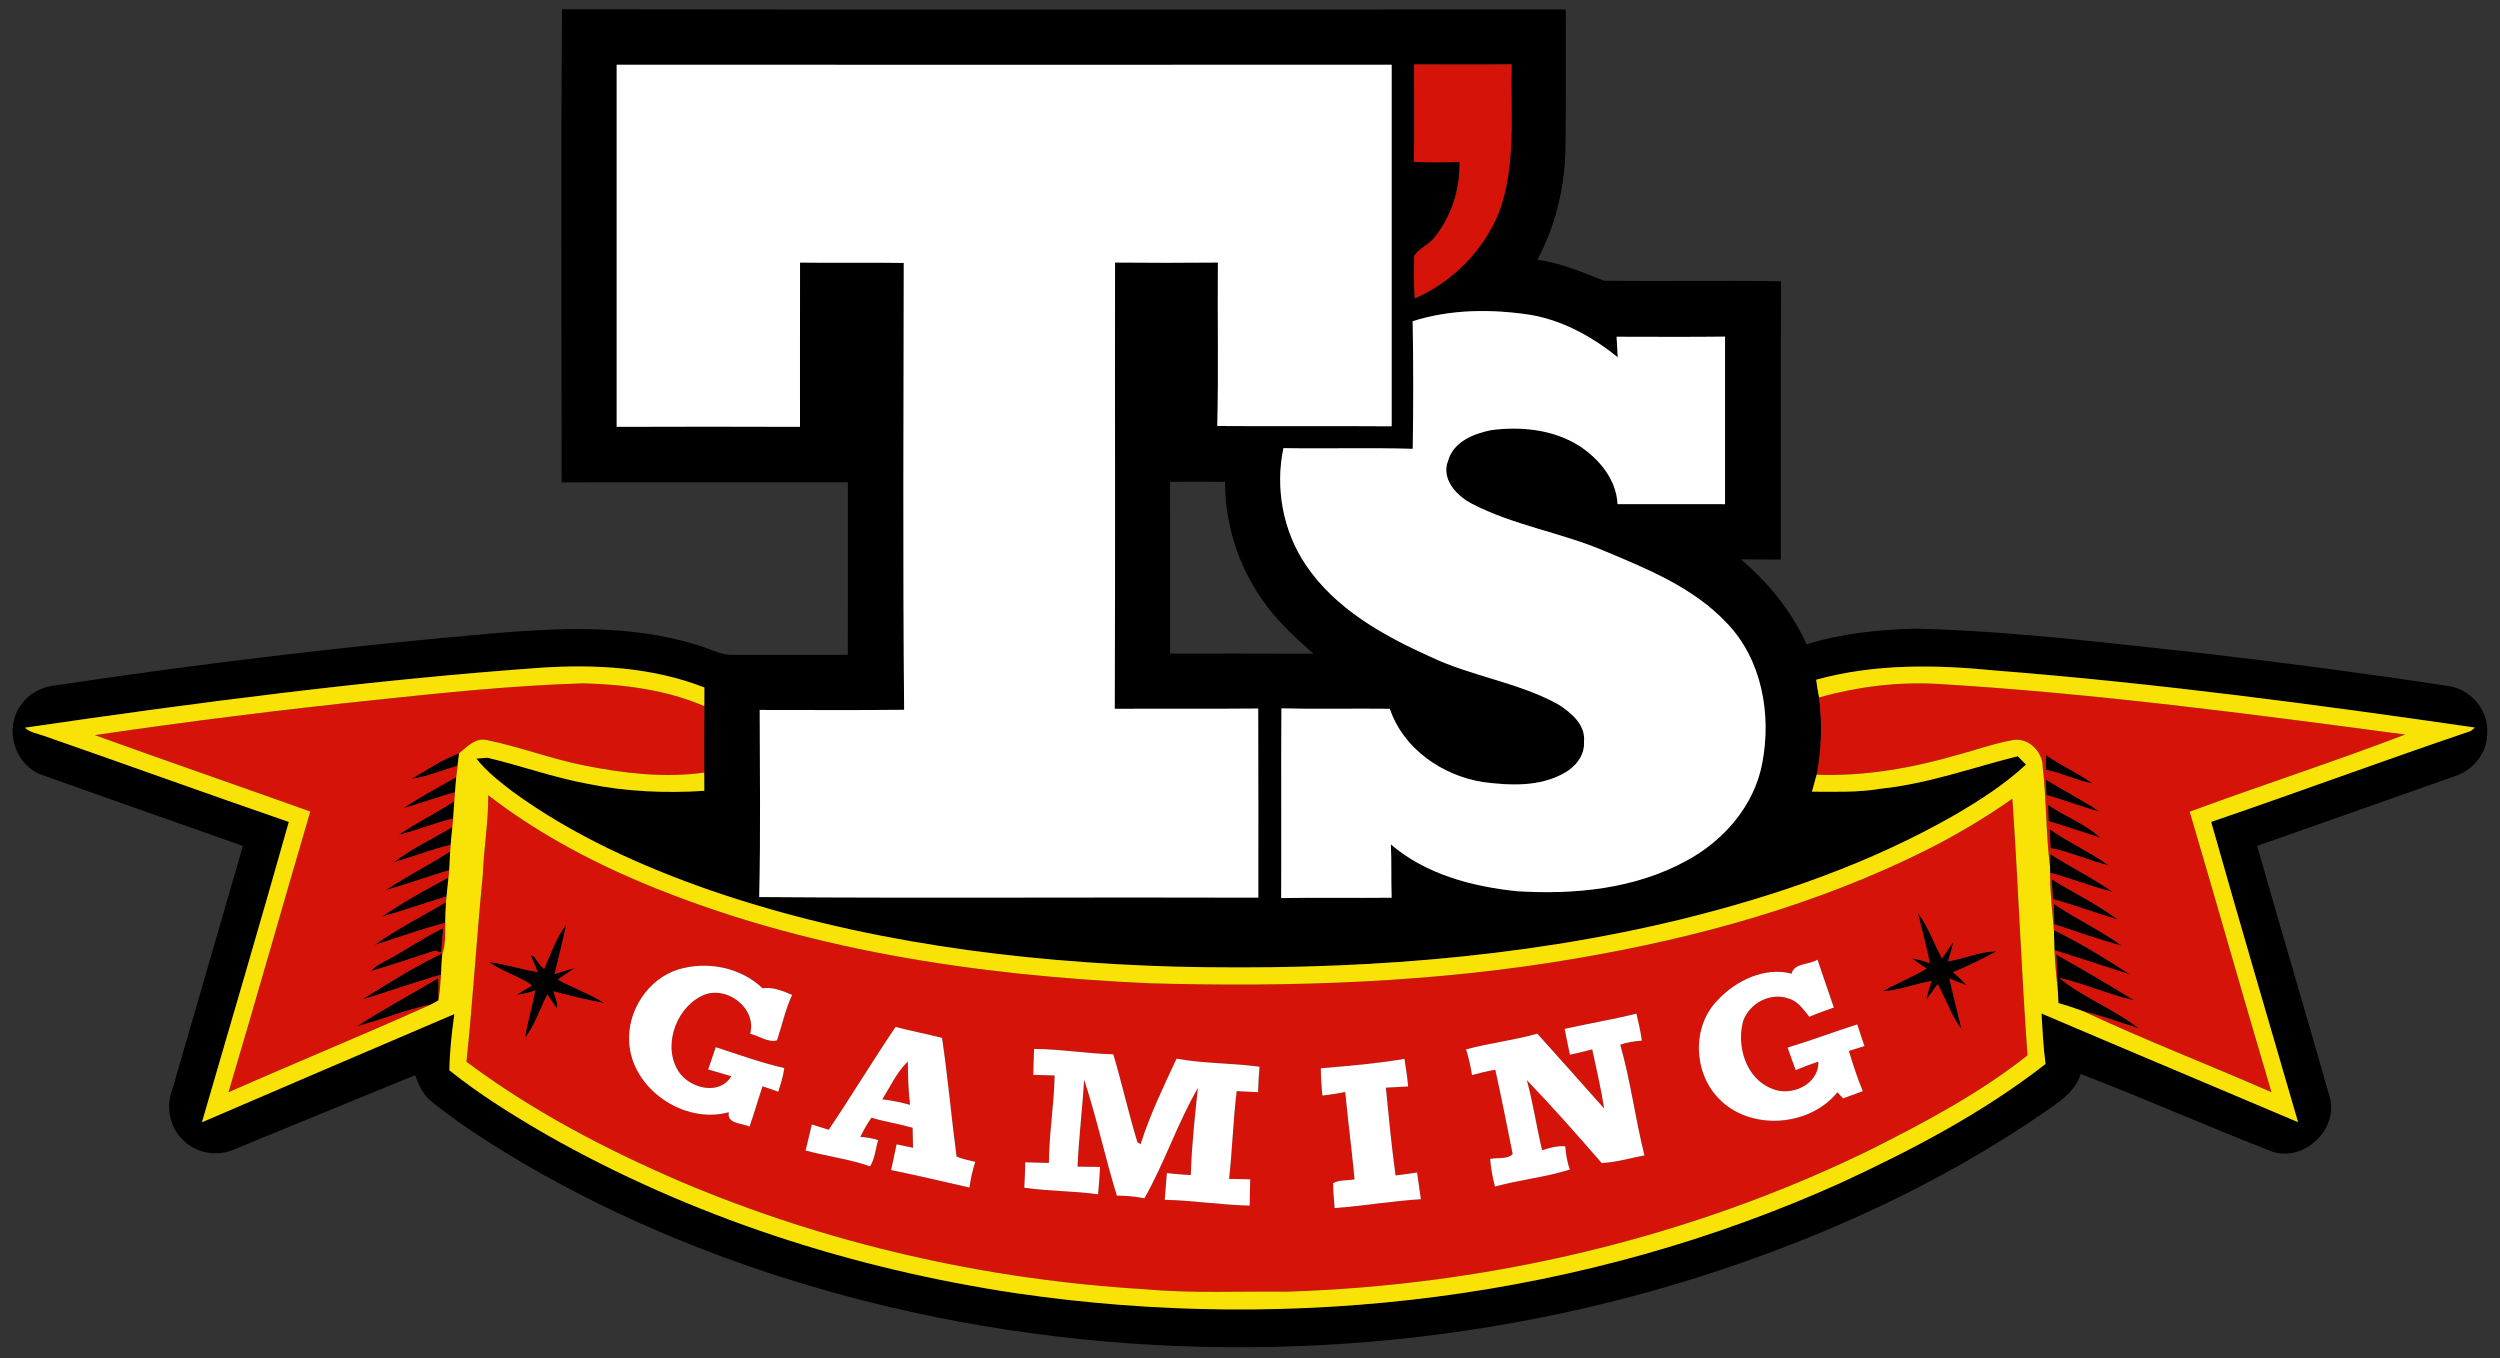 <?xml version="1.0" encoding="UTF-8" ?>
<!DOCTYPE svg PUBLIC "-//W3C//DTD SVG 1.1//EN" "http://www.w3.org/Graphics/SVG/1.1/DTD/svg11.dtd">
<svg width="600pt" height="326pt" viewBox="0 0 600 326" version="1.1" xmlns="http://www.w3.org/2000/svg">
<rect x="0" y="0" width="600" height="326" fill="#333333" stroke="none"/>
<g id="#000000ff">
<path fill="#000000" opacity="1.00" d=" M 134.88 2.23 C 215.18 2.35 295.48 2.28 375.79 2.27 C 375.75 13.19 375.87 24.12 375.72 35.04 C 375.65 44.54 373.44 53.95 368.97 62.35 C 374.59 63.07 379.77 65.38 385.00 67.37 C 399.15 67.56 413.31 67.28 427.46 67.50 C 427.32 89.76 427.44 112.02 427.40 134.29 C 424.20 134.31 421.00 134.25 417.80 134.23 C 424.43 139.87 429.99 146.69 433.59 154.65 C 442.11 151.97 451.10 151.08 460.00 150.88 C 483.43 151.47 506.72 154.41 530.00 156.93 C 549.23 159.17 568.42 161.71 587.56 164.64 C 592.97 165.34 597.39 170.52 596.92 176.02 C 596.99 180.64 593.58 184.86 589.26 186.25 C 573.41 191.82 557.58 197.46 541.72 203.01 C 547.41 223.03 553.36 242.98 559.05 263.01 C 561.47 270.82 553.13 278.92 545.38 276.41 C 529.96 270.42 514.82 263.69 499.37 257.76 C 497.99 262.23 493.84 264.66 490.25 267.21 C 465.11 284.44 437.05 297.14 408.07 306.38 C 349.13 325.05 285.46 328.31 224.85 316.17 C 189.93 309.10 155.88 296.94 125.09 278.90 C 117.64 274.44 110.26 269.79 103.51 264.31 C 101.50 262.75 100.52 260.34 99.63 258.05 C 85.05 263.98 70.51 270.01 55.94 275.97 C 51.80 277.69 46.68 276.66 43.65 273.33 C 40.76 270.37 39.84 265.81 41.22 261.92 C 46.92 242.29 52.63 222.66 58.30 203.02 C 42.22 197.35 26.13 191.71 10.07 185.98 C 3.95 183.84 1.18 175.93 4.32 170.33 C 6.03 167.05 9.46 164.93 13.10 164.52 C 47.94 159.29 82.94 155.09 118.05 152.03 C 134.24 150.68 150.87 149.85 166.64 154.59 C 169.80 155.35 172.70 157.28 176.04 157.17 C 185.18 157.15 194.33 157.15 203.47 157.16 C 203.53 143.35 203.48 129.55 203.49 115.74 C 180.59 115.78 157.69 115.71 134.79 115.78 C 134.77 77.93 134.60 40.07 134.88 2.23 M 339.38 15.46 C 339.40 23.25 339.48 31.05 339.34 38.85 C 342.99 39.03 346.66 38.90 350.32 38.89 C 350.40 45.43 348.38 52.06 344.17 57.12 C 342.84 58.83 340.54 59.59 339.42 61.42 C 339.35 64.81 339.30 68.22 339.55 71.61 C 348.68 67.60 356.16 60.01 359.84 50.72 C 363.90 39.44 362.49 27.19 362.77 15.44 C 354.97 15.53 347.17 15.49 339.38 15.46 M 148.00 15.53 C 148.00 44.50 148.00 73.47 148.00 102.44 C 162.67 102.39 177.33 102.38 192.00 102.44 C 192.01 89.30 191.98 76.16 192.01 63.02 C 200.31 63.14 208.60 62.96 216.90 63.11 C 216.86 98.86 216.67 134.61 216.99 170.35 C 205.44 170.47 193.88 170.39 182.33 170.39 C 182.34 185.35 182.57 200.33 182.21 215.29 C 222.13 215.59 262.07 215.29 302.00 215.43 C 301.99 200.31 302.03 185.18 301.97 170.05 C 290.50 170.16 279.02 170.04 267.54 170.12 C 267.69 134.42 267.56 98.71 267.61 63.01 C 275.83 63.09 284.06 63.09 292.29 63.01 C 292.18 76.09 292.46 89.17 292.15 102.24 C 306.10 102.34 320.05 102.21 334.00 102.31 C 334.00 73.38 334.00 44.46 334.00 15.53 C 272.00 15.56 210.00 15.57 148.00 15.53 M 339.04 77.09 C 339.22 87.30 339.21 97.51 339.06 107.72 C 328.71 107.41 318.36 107.73 308.02 107.55 C 306.01 117.08 307.90 127.46 313.37 135.55 C 320.47 146.14 332.04 152.57 343.40 157.67 C 353.26 162.36 364.41 163.76 374.01 169.07 C 377.08 171.03 380.60 173.95 380.16 178.03 C 380.39 181.26 378.13 184.06 375.42 185.53 C 369.51 188.89 362.37 188.54 355.86 187.69 C 346.11 186.12 336.79 179.71 333.56 170.11 C 324.89 170.01 316.21 170.22 307.54 170.01 C 307.43 185.18 307.56 200.36 307.48 215.54 C 316.32 215.38 325.16 215.55 333.99 215.45 C 333.84 211.18 334.01 206.92 333.81 202.66 C 342.18 209.83 353.23 212.75 363.98 213.88 C 377.79 214.76 392.23 213.38 404.57 206.67 C 413.64 201.86 421.10 193.31 422.96 183.03 C 425.17 171.40 422.84 158.19 414.37 149.47 C 406.41 141.02 395.40 136.56 384.91 132.17 C 374.55 127.78 363.18 126.08 353.17 120.85 C 349.52 118.95 345.76 114.87 347.58 110.47 C 348.88 105.98 353.71 104.08 357.87 103.23 C 365.05 102.29 372.73 103.06 378.98 106.98 C 383.77 110.10 387.93 115.04 388.21 120.99 C 396.81 121.01 405.41 121.00 414.01 121.00 C 413.99 107.60 413.99 94.19 414.01 80.79 C 405.33 80.89 396.66 80.83 387.98 80.82 C 388.07 82.46 388.16 84.10 388.26 85.74 C 382.24 80.88 375.25 77.00 367.58 75.61 C 358.14 74.13 348.22 74.17 339.04 77.09 M 280.81 115.63 C 280.83 129.37 280.81 143.12 280.82 156.86 C 292.29 156.87 303.76 156.83 315.23 156.89 C 310.63 152.83 306.06 148.64 302.65 143.50 C 297.02 135.37 294.02 125.52 294.00 115.64 C 289.61 115.58 285.21 115.60 280.81 115.63 M 5.99 174.65 C 7.19 175.80 8.89 176.01 10.40 176.55 C 30.06 183.38 49.64 190.49 69.32 197.26 C 62.53 221.33 55.45 245.32 48.47 269.34 C 68.66 260.68 88.83 251.97 109.05 243.37 C 108.43 247.85 107.91 252.35 107.86 256.88 C 115.09 262.67 122.98 267.56 130.97 272.21 C 165.80 292.03 204.58 304.51 244.15 310.41 C 310.78 320.12 380.35 311.62 441.87 283.84 C 459.04 275.90 475.97 267.02 490.93 255.35 C 490.38 251.33 490.20 247.28 489.96 243.24 C 510.46 251.99 531.01 260.60 551.53 269.31 C 544.55 245.30 537.48 221.32 530.68 197.26 C 551.50 190.14 572.15 182.50 593.00 175.43 C 593.24 175.23 593.73 174.82 593.97 174.61 C 555.74 169.06 517.41 163.96 478.91 160.93 C 464.56 159.50 449.89 159.26 435.88 163.14 C 436.07 164.56 436.29 165.97 436.58 167.37 C 437.34 173.53 437.21 179.83 435.99 185.93 C 435.62 187.29 435.24 188.64 434.87 190.00 C 440.39 190.00 445.94 190.23 451.41 189.28 C 462.67 188.12 473.35 184.22 484.26 181.49 C 484.93 182.15 485.59 182.82 486.24 183.50 C 481.20 188.20 475.36 191.94 469.44 195.43 C 449.07 207.13 426.68 214.90 403.94 220.53 C 364.12 230.27 322.92 232.97 282.04 232.00 C 244.26 230.89 206.22 225.98 170.35 213.64 C 153.67 207.80 137.34 200.43 123.01 189.98 C 119.91 187.59 116.76 185.18 114.34 182.07 C 115.00 182.01 116.32 181.90 116.98 181.85 C 125.03 183.74 132.85 186.61 141.01 188.10 C 150.22 190.00 159.66 190.39 169.03 189.80 C 169.02 188.34 169.02 186.88 169.02 185.42 C 169.02 180.10 169.00 174.78 169.04 169.47 C 169.03 167.97 169.04 166.48 169.05 165.00 C 156.68 160.15 143.12 159.41 129.99 160.24 C 88.47 163.22 47.17 168.62 5.99 174.65 Z" />
<path fill="#000000" opacity="1.00" d=" M 98.77 186.92 C 102.53 184.81 106.09 182.24 110.18 180.81 C 110.09 181.56 109.91 183.06 109.81 183.81 C 106.11 184.78 102.59 186.46 98.77 186.92 Z" />
<path fill="#000000" opacity="1.00" d=" M 491.04 181.20 C 494.60 183.72 498.65 185.46 502.20 188.02 C 498.35 187.33 494.83 185.49 491.00 184.75 C 491.00 183.56 491.02 182.38 491.04 181.20 Z" />
<path fill="#000000" opacity="1.00" d=" M 96.85 193.93 C 100.91 191.19 105.26 188.94 109.50 186.50 C 109.39 187.72 109.29 188.95 109.19 190.18 C 105.02 191.25 101.01 192.82 96.85 193.93 Z" />
<path fill="#000000" opacity="1.00" d=" M 491.03 187.12 C 495.28 189.74 499.76 192.00 503.92 194.80 C 499.59 193.67 495.43 191.98 491.12 190.80 C 491.08 189.57 491.05 188.34 491.03 187.12 Z" />
<path fill="#000000" opacity="1.00" d=" M 95.68 200.35 C 99.97 197.41 104.69 195.16 109.03 192.30 C 108.96 193.68 108.87 195.07 108.76 196.45 C 104.32 197.47 100.12 199.32 95.68 200.35 Z" />
<path fill="#000000" opacity="1.00" d=" M 491.53 193.15 C 495.59 195.96 500.50 197.71 504.11 201.07 C 499.96 199.74 495.84 198.31 491.67 197.07 C 491.64 196.09 491.57 194.13 491.53 193.15 Z" />
<path fill="#000000" opacity="1.00" d=" M 94.50 206.96 C 98.85 203.62 103.87 201.29 108.56 198.49 C 108.41 199.90 108.28 201.31 108.16 202.73 C 103.53 203.89 99.08 205.61 94.50 206.96 Z" />
<path fill="#000000" opacity="1.00" d=" M 491.92 198.99 C 496.45 202.19 501.55 204.46 506.07 207.67 C 501.35 206.59 496.93 204.42 492.14 203.55 C 492.06 202.03 491.99 200.51 491.92 198.99 Z" />
<path fill="#000000" opacity="1.00" d=" M 92.58 213.63 C 97.59 210.29 102.97 207.58 108.04 204.35 C 107.98 205.84 107.91 207.33 107.82 208.83 C 102.72 210.36 97.71 212.17 92.58 213.63 Z" />
<path fill="#000000" opacity="1.00" d=" M 492.07 204.98 C 497.00 208.15 502.29 210.73 507.09 214.09 C 502.00 212.77 497.10 210.82 492.02 209.47 C 492.02 209.13 492.01 208.45 492.01 208.11 C 492.02 207.32 492.06 205.76 492.07 204.98 Z" />
<path fill="#000000" opacity="1.00" d=" M 91.61 220.02 C 96.73 216.54 102.16 213.49 107.63 210.61 C 107.46 212.12 107.31 213.64 107.17 215.16 C 101.96 216.70 96.84 218.54 91.61 220.02 Z" />
<path fill="#000000" opacity="1.00" d=" M 492.43 211.04 C 497.66 214.31 503.35 216.99 508.26 220.71 C 503.06 219.11 497.94 217.26 492.70 215.77 C 492.60 214.19 492.51 212.61 492.43 211.04 Z" />
<path fill="#000000" opacity="1.00" d=" M 89.88 226.79 C 95.32 222.93 101.31 219.92 107.04 216.52 C 106.94 218.17 106.88 219.83 106.85 221.49 C 101.11 222.97 95.53 225.01 89.88 226.79 Z" />
<path fill="#000000" opacity="1.00" d=" M 492.95 216.95 C 498.24 220.57 504.14 223.24 509.30 227.03 C 503.82 225.49 498.41 223.63 493.01 221.82 C 492.99 220.20 492.97 218.57 492.95 216.95 Z" />
<path fill="#000000" opacity="1.00" d=" M 460.28 219.11 C 462.83 222.37 464.07 226.43 466.11 230.00 C 467.00 228.65 467.91 227.31 468.86 226.00 C 468.47 227.58 468.01 229.14 467.53 230.70 C 471.44 230.13 475.18 228.31 479.15 228.32 C 475.76 230.17 472.31 231.90 468.72 233.32 C 469.84 234.33 471.02 235.30 471.98 236.49 C 470.58 235.98 469.22 235.41 467.86 234.83 C 468.75 238.90 469.82 242.93 470.78 246.99 C 468.24 243.76 467.03 239.75 465.03 236.19 C 464.12 237.43 463.25 238.69 462.35 239.94 C 462.56 238.38 463.08 236.89 463.62 235.43 C 459.65 236.12 455.84 237.70 451.80 237.92 C 455.25 235.94 458.97 234.49 462.40 232.46 C 461.18 231.65 459.99 230.85 458.83 229.99 C 460.30 230.22 461.74 230.66 463.16 231.15 C 462.33 227.10 461.26 223.11 460.28 219.11 Z" />
<path fill="#000000" opacity="1.00" d=" M 130.59 232.56 C 132.19 228.94 133.43 225.03 135.92 221.91 C 135.02 225.88 134.09 229.84 133.10 233.79 C 134.68 233.23 136.29 232.72 137.92 232.31 C 136.59 233.26 135.23 234.18 133.88 235.10 C 137.54 237.11 141.52 238.50 145.05 240.74 C 140.93 240.00 136.86 238.99 132.81 237.92 C 133.22 239.28 133.93 240.63 133.69 242.09 C 132.90 240.97 132.13 239.83 131.37 238.70 C 129.55 242.16 128.39 246.03 125.98 249.14 C 126.60 245.29 127.74 241.55 128.47 237.72 C 127.00 238.20 125.51 238.62 123.97 238.77 C 125.19 237.98 126.43 237.23 127.68 236.51 C 124.50 234.16 120.54 233.25 117.38 230.89 C 121.34 231.34 125.11 232.70 129.05 233.28 C 128.46 231.91 127.89 230.55 127.32 229.19 C 127.55 229.30 128.01 229.51 128.24 229.62 C 128.91 230.68 129.61 231.74 130.59 232.56 Z" />
<path fill="#000000" opacity="1.00" d=" M 93.37 230.16 C 97.77 227.81 101.85 224.89 106.37 222.76 C 106.20 224.70 106.04 226.64 105.89 228.59 L 104.33 228.17 C 99.24 229.87 94.14 231.54 89.00 233.08 C 90.17 231.72 91.84 231.00 93.37 230.16 Z" />
<path fill="#000000" opacity="1.00" d=" M 492.93 223.24 C 499.26 226.30 505.29 230.04 511.20 233.86 C 505.14 231.95 499.12 229.93 493.07 228.03 C 493.02 226.43 492.98 224.83 492.93 223.24 Z" />
<path fill="#000000" opacity="1.00" d=" M 86.95 239.86 C 93.20 235.93 99.52 232.00 106.18 228.77 C 105.97 230.48 105.93 232.21 105.84 233.93 C 99.49 235.73 93.28 238.00 86.95 239.86 Z" />
<path fill="#000000" opacity="1.00" d=" M 493.51 229.09 C 499.81 232.65 506.08 236.28 512.21 240.11 C 506.09 238.68 500.30 236.10 494.17 234.68 C 500.03 239.46 507.35 242.13 513.29 246.81 C 508.89 245.41 504.56 243.78 500.06 242.73 L 499.67 242.58 C 499.56 242.54 499.35 242.47 499.25 242.43 C 497.51 241.79 495.78 241.24 494.02 240.73 C 493.99 240.09 493.93 238.79 493.90 238.15 C 493.79 235.12 493.63 232.11 493.51 229.09 Z" />
<path fill="#000000" opacity="1.00" d=" M 85.66 246.30 C 92.02 242.19 98.69 238.59 105.21 234.75 C 105.22 236.53 105.25 238.31 105.22 240.09 C 104.77 240.34 103.87 240.84 103.42 241.09 C 97.35 242.30 91.64 244.78 85.66 246.30 Z" />
</g>
<g id="#d61309ff">
<path fill="#d61309" opacity="1.00" d=" M 339.38 15.46 C 347.17 15.49 354.97 15.53 362.77 15.44 C 362.49 27.19 363.90 39.44 359.84 50.72 C 356.16 60.01 348.68 67.60 339.55 71.61 C 339.30 68.22 339.35 64.81 339.42 61.42 C 340.54 59.59 342.84 58.83 344.17 57.12 C 348.38 52.06 350.40 45.43 350.32 38.89 C 346.66 38.90 342.99 39.03 339.34 38.85 C 339.48 31.05 339.40 23.25 339.38 15.46 Z" />
<path fill="#d61309" opacity="1.00" d=" M 89.98 167.99 C 106.61 166.22 123.27 164.51 140.00 164.00 C 149.86 164.26 159.90 165.55 169.04 169.47 C 169.00 174.78 169.02 180.10 169.02 185.42 C 159.45 186.77 149.72 185.59 140.29 183.73 C 132.38 182.17 124.81 179.25 116.92 177.63 C 114.13 176.94 112.10 179.21 110.18 180.81 C 106.09 182.24 102.53 184.81 98.77 186.92 C 102.59 186.46 106.11 184.78 109.81 183.81 C 109.70 184.70 109.59 185.60 109.50 186.50 C 105.26 188.94 100.91 191.19 96.85 193.93 C 101.01 192.82 105.02 191.25 109.19 190.18 C 109.15 190.71 109.07 191.77 109.03 192.30 C 104.69 195.16 99.97 197.41 95.68 200.35 C 100.12 199.32 104.32 197.47 108.76 196.45 C 108.71 196.96 108.61 197.98 108.56 198.49 C 103.87 201.29 98.85 203.62 94.50 206.96 C 99.08 205.61 103.53 203.89 108.16 202.73 C 108.13 203.13 108.07 203.94 108.04 204.35 C 102.97 207.58 97.59 210.29 92.58 213.63 C 97.71 212.17 102.72 210.36 107.82 208.83 C 107.77 209.27 107.68 210.16 107.63 210.61 C 102.16 213.49 96.73 216.54 91.61 220.02 C 96.84 218.54 101.96 216.70 107.17 215.16 C 107.14 215.50 107.07 216.18 107.04 216.52 C 101.31 219.92 95.32 222.93 89.88 226.79 C 95.53 225.01 101.11 222.97 106.85 221.49 C 106.78 223.92 107.04 226.43 106.18 228.77 C 99.52 232.00 93.20 235.93 86.95 239.86 C 93.28 238.00 99.49 235.73 105.84 233.93 C 105.73 235.99 105.56 238.05 105.22 240.09 C 105.25 238.31 105.22 236.53 105.21 234.75 C 98.69 238.59 92.02 242.19 85.66 246.30 C 91.64 244.78 97.35 242.30 103.42 241.09 C 87.33 248.33 70.98 255.01 54.83 262.15 C 61.51 239.72 67.86 217.21 74.47 194.77 C 57.26 188.60 39.96 182.66 22.76 176.43 C 45.11 173.14 67.52 170.34 89.98 167.99 M 93.37 230.16 C 91.84 231.00 90.17 231.72 89.00 233.08 C 94.14 231.54 99.24 229.87 104.33 228.17 L 105.89 228.59 C 106.04 226.64 106.20 224.70 106.37 222.76 C 101.85 224.89 97.77 227.81 93.37 230.16 Z" />
<path fill="#d61309" opacity="1.00" d=" M 436.58 167.37 C 445.82 164.81 455.48 163.58 465.07 164.14 C 502.63 166.38 539.96 171.33 577.25 176.29 C 560.15 182.83 542.70 188.46 525.53 194.81 C 532.15 217.23 538.50 239.74 545.16 262.14 C 530.18 255.56 514.88 249.68 500.06 242.73 C 504.56 243.78 508.89 245.41 513.29 246.81 C 507.35 242.13 500.03 239.46 494.17 234.68 C 500.30 236.10 506.09 238.68 512.21 240.11 C 506.08 236.28 499.81 232.65 493.51 229.09 C 493.63 232.11 493.79 235.12 493.90 238.15 C 493.61 234.77 493.16 231.41 493.07 228.03 C 499.12 229.93 505.14 231.95 511.20 233.86 C 505.29 230.04 499.26 226.30 492.93 223.24 C 492.56 218.65 491.97 214.08 492.02 209.47 C 497.10 210.82 502.00 212.77 507.09 214.09 C 502.29 210.73 497.00 208.15 492.07 204.98 C 492.06 205.76 492.02 207.32 492.01 208.11 C 490.99 200.10 491.17 192.01 490.24 184.00 C 490.24 180.39 486.77 176.91 483.06 177.63 C 478.65 178.40 474.43 179.94 470.11 181.09 C 459.05 184.32 447.54 186.37 435.99 185.93 C 437.21 179.83 437.34 173.53 436.58 167.37 M 491.04 181.20 C 491.02 182.38 491.00 183.56 491.00 184.75 C 494.83 185.49 498.35 187.33 502.20 188.02 C 498.65 185.46 494.60 183.72 491.04 181.20 M 491.03 187.12 C 491.05 188.34 491.08 189.57 491.12 190.80 C 495.43 191.98 499.59 193.67 503.92 194.80 C 499.76 192.00 495.28 189.74 491.03 187.12 M 491.53 193.15 C 491.57 194.13 491.64 196.09 491.67 197.07 C 495.84 198.31 499.96 199.74 504.11 201.07 C 500.50 197.71 495.59 195.96 491.53 193.15 M 491.92 198.99 C 491.99 200.51 492.06 202.03 492.14 203.55 C 496.93 204.42 501.35 206.59 506.07 207.67 C 501.55 204.46 496.45 202.19 491.92 198.99 M 492.43 211.04 C 492.51 212.61 492.60 214.19 492.70 215.77 C 497.94 217.26 503.06 219.11 508.26 220.71 C 503.35 216.99 497.66 214.31 492.43 211.04 M 492.95 216.95 C 492.97 218.57 492.99 220.20 493.01 221.82 C 498.41 223.63 503.82 225.49 509.30 227.03 C 504.14 223.24 498.24 220.57 492.95 216.95 Z" />
<path fill="#d61309" opacity="1.00" d=" M 117.18 190.85 C 128.43 199.54 141.03 206.35 154.11 211.86 C 192.62 227.97 234.52 234.13 275.98 235.99 C 310.02 236.95 344.23 235.84 377.86 230.10 C 407.11 225.15 436.09 217.17 462.68 203.83 C 469.72 200.26 476.52 196.23 482.97 191.68 C 484.38 212.21 485.11 232.78 486.60 253.29 C 474.90 262.54 461.59 269.57 448.30 276.23 C 405.00 297.27 357.10 308.44 309.05 310.00 C 297.69 309.86 286.29 310.46 274.96 309.43 C 236.67 307.16 198.69 298.58 163.35 283.59 C 145.29 275.82 127.71 266.62 111.94 254.82 C 113.52 239.94 114.38 224.99 115.86 210.10 C 116.10 203.66 117.22 197.30 117.18 190.85 M 460.28 219.11 C 461.26 223.11 462.33 227.10 463.16 231.15 C 461.74 230.66 460.30 230.22 458.83 229.99 C 459.99 230.85 461.18 231.65 462.40 232.46 C 458.97 234.49 455.25 235.94 451.80 237.92 C 455.84 237.70 459.65 236.12 463.62 235.43 C 463.08 236.89 462.56 238.38 462.35 239.94 C 463.25 238.69 464.12 237.43 465.03 236.19 C 467.03 239.75 468.24 243.76 470.78 246.99 C 469.82 242.93 468.75 238.90 467.86 234.83 C 469.22 235.41 470.58 235.98 471.98 236.49 C 471.02 235.30 469.84 234.33 468.72 233.32 C 472.31 231.90 475.76 230.17 479.15 228.32 C 475.18 228.31 471.44 230.13 467.53 230.70 C 468.01 229.14 468.47 227.58 468.86 226.00 C 467.91 227.31 467.00 228.65 466.11 230.00 C 464.07 226.43 462.83 222.37 460.28 219.11 M 130.59 232.56 C 129.61 231.74 128.91 230.68 128.24 229.62 C 128.01 229.51 127.55 229.30 127.32 229.19 C 127.89 230.55 128.46 231.91 129.05 233.28 C 125.11 232.70 121.34 231.34 117.38 230.89 C 120.54 233.25 124.50 234.16 127.68 236.51 C 126.43 237.23 125.19 237.98 123.97 238.77 C 125.51 238.62 127.00 238.20 128.47 237.72 C 127.74 241.55 126.60 245.29 125.98 249.14 C 128.39 246.03 129.55 242.16 131.37 238.70 C 132.13 239.83 132.90 240.97 133.69 242.09 C 133.93 240.63 133.22 239.28 132.81 237.92 C 136.86 238.99 140.93 240.00 145.05 240.74 C 141.52 238.50 137.54 237.11 133.88 235.10 C 135.23 234.18 136.59 233.26 137.92 232.31 C 136.29 232.72 134.68 233.23 133.10 233.79 C 134.09 229.84 135.02 225.88 135.92 221.91 C 133.43 225.03 132.19 228.94 130.59 232.56 M 429.99 233.68 C 423.56 231.99 416.59 235.32 412.23 240.05 C 406.02 246.31 406.39 257.37 412.46 263.60 C 419.99 271.49 434.21 270.46 440.98 262.15 C 441.33 262.51 442.01 263.24 442.35 263.61 C 443.92 263.03 445.50 262.46 447.07 261.88 C 445.78 258.73 444.71 255.49 443.74 252.23 C 444.98 251.85 446.23 251.46 447.48 251.05 C 446.88 249.32 446.29 247.59 445.75 245.85 C 440.15 247.64 434.64 249.73 429.02 251.43 C 429.66 253.23 430.30 255.03 430.98 256.82 C 432.76 256.08 434.57 255.39 436.41 254.78 C 436.58 260.35 429.76 263.34 425.16 261.24 C 419.06 258.85 416.76 251.16 418.31 245.21 C 419.69 240.86 424.86 238.06 429.21 239.63 C 431.49 240.24 432.84 242.30 434.25 244.03 C 436.17 243.21 438.15 242.50 440.13 241.81 C 438.79 237.99 437.51 234.14 436.20 230.31 C 434.29 231.58 430.57 231.07 429.99 233.68 M 162.72 232.69 C 155.52 234.98 150.60 242.51 150.99 249.99 C 151.51 261.31 164.18 269.92 174.91 266.93 C 174.40 269.82 178.09 269.47 179.88 270.40 C 181.02 267.20 181.91 263.92 183.02 260.71 C 184.27 261.12 185.53 261.56 186.77 262.02 C 187.38 260.16 187.99 258.29 188.22 256.34 C 182.64 255.05 177.22 253.10 171.78 251.32 C 171.18 253.10 170.59 254.89 169.96 256.67 C 171.81 257.19 173.66 257.75 175.51 258.29 C 172.78 262.91 166.00 261.31 163.18 257.62 C 158.86 251.69 161.92 242.36 168.19 239.13 C 173.81 236.05 181.75 241.68 180.04 248.10 C 182.12 248.58 184.43 250.30 186.48 249.69 C 187.71 246.06 188.47 242.26 190.12 238.78 C 187.87 237.83 185.50 236.82 183.00 237.18 C 177.70 232.12 169.65 230.57 162.72 232.69 M 375.52 246.93 C 375.92 249.00 376.32 251.07 376.79 253.13 C 378.58 252.76 380.35 252.32 382.13 251.85 C 383.13 256.57 384.27 261.28 385.00 266.05 C 379.65 260.06 374.34 254.03 368.95 248.07 C 363.34 249.69 357.49 250.32 351.86 251.85 C 352.48 253.87 352.96 255.93 353.28 258.02 C 355.12 257.51 356.99 257.06 358.87 256.74 C 360.36 263.47 361.69 270.24 363.05 276.99 C 361.69 278.33 359.37 277.75 357.64 278.14 C 357.82 280.38 358.21 282.60 358.80 284.77 C 364.73 283.13 370.91 282.56 376.78 280.68 C 376.08 278.89 375.84 276.99 375.65 275.11 C 373.74 274.95 371.90 275.49 370.11 276.06 C 368.77 270.48 367.95 264.79 366.45 259.25 C 372.62 265.66 378.54 272.38 384.40 279.12 C 387.89 278.96 391.25 277.95 394.67 277.29 C 392.46 268.50 391.35 259.44 388.86 250.73 C 390.52 250.12 392.28 249.90 394.05 249.75 C 393.74 247.56 393.26 245.41 392.74 243.27 C 387.05 244.70 381.24 245.62 375.52 246.93 M 198.89 271.15 C 197.54 270.70 196.19 270.27 194.84 269.86 C 194.33 271.94 193.87 274.04 193.34 276.12 C 198.46 277.53 203.80 278.15 208.82 279.93 C 210.01 278.03 210.10 275.72 210.76 273.62 C 209.36 273.20 207.93 272.94 206.47 272.84 C 207.25 271.25 208.14 269.72 209.13 268.26 C 212.39 269.22 215.76 269.72 219.03 270.66 C 219.04 272.26 219.07 273.87 219.12 275.47 C 217.81 275.19 216.49 274.91 215.18 274.64 C 214.76 276.70 214.29 278.75 213.87 280.82 C 220.16 282.10 226.41 283.58 232.66 285.01 C 232.96 282.92 233.40 280.85 234.07 278.85 C 232.56 278.45 231.00 278.20 229.57 277.58 C 228.33 268.10 227.49 258.55 226.09 249.09 C 222.39 248.15 218.63 247.43 214.93 246.47 C 209.44 254.60 204.36 263.01 198.89 271.15 M 248.17 251.74 C 248.10 253.82 248.03 255.89 247.98 257.97 C 249.69 258.00 251.40 258.06 253.12 258.11 C 252.97 265.13 251.78 272.07 251.73 279.10 C 249.83 279.06 247.93 279.00 246.04 278.95 C 246.02 280.98 245.96 283.01 245.83 285.05 C 251.70 285.91 257.66 285.81 263.54 286.63 C 263.74 284.44 263.91 282.26 264.02 280.07 C 262.21 280.03 260.41 280.00 258.61 279.99 C 258.91 273.01 259.79 266.09 260.19 259.12 C 263.20 268.26 265.21 277.74 268.04 286.95 C 270.26 286.97 272.47 287.15 274.66 287.59 C 279.50 279.07 282.59 269.58 287.49 261.12 C 286.75 268.07 285.99 275.03 285.79 282.02 C 283.87 281.92 281.96 281.75 280.05 281.55 C 279.90 283.68 279.72 285.82 279.53 287.95 C 286.35 288.11 293.11 289.19 299.93 289.35 C 299.95 287.24 299.99 285.13 300.06 283.03 C 298.36 283.00 296.67 282.97 294.98 282.93 C 295.77 275.92 295.94 268.87 296.81 261.87 C 298.51 261.95 300.23 262.03 301.94 262.13 C 301.99 260.08 302.10 258.05 302.29 256.02 C 295.67 255.10 288.94 255.28 282.37 254.08 C 279.24 260.79 275.99 267.54 273.74 274.59 L 272.98 274.14 C 270.85 267.17 269.28 260.02 267.19 253.03 C 260.83 252.88 254.54 251.78 248.17 251.74 M 317.00 256.38 C 317.01 258.56 317.15 260.75 317.38 262.93 C 319.22 262.74 321.04 262.43 322.85 262.08 C 323.53 269.08 324.43 276.05 325.10 283.04 C 323.41 283.37 321.48 283.12 319.95 283.95 C 319.95 285.95 320.15 287.94 320.32 289.94 C 327.23 289.42 334.08 288.23 341.01 287.81 C 340.72 285.67 340.40 283.53 340.10 281.40 C 338.37 281.66 336.65 281.90 334.93 282.11 C 333.98 275.10 333.29 268.07 332.61 261.04 C 334.39 260.96 336.17 260.87 337.95 260.75 C 337.76 258.53 337.42 256.33 337.07 254.13 C 330.43 255.25 323.71 255.83 317.00 256.38 Z" />
<path fill="#d61309" opacity="1.00" d=" M 499.25 242.43 C 499.35 242.47 499.56 242.54 499.67 242.58 C 499.56 242.54 499.35 242.47 499.25 242.43 Z" />
<path fill="#d61309" opacity="1.00" d=" M 211.74 263.83 C 213.70 260.76 215.23 257.30 217.88 254.76 C 217.92 258.23 217.98 261.71 218.42 265.16 C 216.23 264.57 214.00 264.10 211.74 263.83 Z" />
</g>
<g id="#ffffffff">
<path fill="#ffffff" opacity="1.00" d=" M 148.00 15.53 C 210.00 15.57 272.00 15.56 334.00 15.53 C 334.00 44.46 334.00 73.38 334.00 102.31 C 320.05 102.21 306.10 102.34 292.15 102.24 C 292.46 89.17 292.18 76.09 292.29 63.01 C 284.06 63.09 275.83 63.09 267.61 63.01 C 267.56 98.71 267.69 134.42 267.54 170.12 C 279.02 170.04 290.50 170.16 301.97 170.05 C 302.03 185.18 301.99 200.31 302.00 215.43 C 262.07 215.29 222.13 215.59 182.21 215.29 C 182.57 200.33 182.34 185.35 182.33 170.39 C 193.88 170.39 205.44 170.47 216.99 170.35 C 216.67 134.61 216.86 98.86 216.90 63.11 C 208.60 62.96 200.31 63.14 192.01 63.02 C 191.98 76.16 192.01 89.30 192.00 102.44 C 177.33 102.38 162.67 102.39 148.00 102.44 C 148.00 73.47 148.00 44.50 148.00 15.53 Z" />
<path fill="#ffffff" opacity="1.00" d=" M 339.04 77.09 C 348.22 74.17 358.14 74.13 367.58 75.61 C 375.25 77.00 382.24 80.88 388.26 85.74 C 388.16 84.10 388.07 82.46 387.98 80.82 C 396.66 80.83 405.33 80.89 414.01 80.79 C 413.99 94.19 413.99 107.60 414.01 121.00 C 405.41 121.00 396.81 121.01 388.21 120.99 C 387.93 115.04 383.77 110.10 378.98 106.98 C 372.73 103.06 365.05 102.29 357.87 103.23 C 353.71 104.08 348.88 105.98 347.58 110.47 C 345.76 114.87 349.52 118.95 353.17 120.85 C 363.18 126.08 374.55 127.78 384.91 132.17 C 395.40 136.56 406.41 141.02 414.37 149.47 C 422.84 158.19 425.17 171.40 422.96 183.03 C 421.10 193.31 413.64 201.86 404.57 206.67 C 392.23 213.38 377.79 214.76 363.98 213.88 C 353.23 212.75 342.18 209.83 333.81 202.66 C 334.01 206.92 333.84 211.18 333.99 215.45 C 325.16 215.55 316.32 215.38 307.48 215.54 C 307.56 200.36 307.43 185.18 307.54 170.01 C 316.21 170.22 324.89 170.01 333.56 170.11 C 336.79 179.71 346.11 186.12 355.86 187.69 C 362.37 188.54 369.51 188.89 375.42 185.53 C 378.13 184.06 380.39 181.26 380.16 178.03 C 380.60 173.95 377.08 171.03 374.01 169.07 C 364.41 163.76 353.26 162.36 343.40 157.67 C 332.04 152.57 320.47 146.14 313.37 135.55 C 307.90 127.46 306.01 117.08 308.02 107.55 C 318.36 107.73 328.71 107.41 339.06 107.72 C 339.21 97.51 339.22 87.30 339.04 77.09 Z" />
<path fill="#ffffff" opacity="1.00" d=" M 429.99 233.68 C 430.57 231.07 434.29 231.58 436.20 230.31 C 437.51 234.14 438.79 237.99 440.13 241.81 C 438.15 242.50 436.17 243.21 434.25 244.03 C 432.84 242.30 431.49 240.24 429.21 239.63 C 424.86 238.06 419.69 240.86 418.31 245.21 C 416.76 251.16 419.06 258.85 425.16 261.24 C 429.76 263.34 436.58 260.35 436.41 254.78 C 434.57 255.39 432.76 256.08 430.98 256.82 C 430.30 255.03 429.66 253.23 429.02 251.43 C 434.64 249.73 440.15 247.64 445.75 245.85 C 446.29 247.59 446.88 249.32 447.48 251.05 C 446.23 251.46 444.98 251.85 443.74 252.23 C 444.71 255.49 445.78 258.73 447.07 261.88 C 445.50 262.46 443.92 263.03 442.35 263.61 C 442.01 263.24 441.33 262.51 440.98 262.15 C 434.21 270.46 419.99 271.49 412.46 263.60 C 406.39 257.37 406.02 246.31 412.23 240.05 C 416.59 235.32 423.56 231.99 429.99 233.68 Z" />
<path fill="#ffffff" opacity="1.00" d=" M 162.72 232.69 C 169.65 230.57 177.70 232.12 183.00 237.18 C 185.50 236.82 187.87 237.83 190.12 238.78 C 188.47 242.26 187.71 246.06 186.48 249.69 C 184.43 250.30 182.12 248.58 180.04 248.10 C 181.75 241.68 173.81 236.05 168.19 239.13 C 161.92 242.36 158.86 251.69 163.18 257.62 C 166.00 261.31 172.78 262.91 175.51 258.29 C 173.66 257.75 171.81 257.19 169.96 256.67 C 170.59 254.89 171.18 253.10 171.78 251.32 C 177.22 253.10 182.64 255.05 188.22 256.34 C 187.99 258.29 187.38 260.16 186.77 262.02 C 185.53 261.56 184.27 261.12 183.02 260.71 C 181.91 263.92 181.02 267.20 179.88 270.40 C 178.09 269.47 174.40 269.82 174.91 266.93 C 164.18 269.92 151.51 261.31 150.99 249.99 C 150.60 242.51 155.52 234.98 162.72 232.69 Z" />
<path fill="#ffffff" opacity="1.00" d=" M 375.52 246.93 C 381.24 245.62 387.05 244.70 392.74 243.27 C 393.26 245.41 393.74 247.56 394.05 249.75 C 392.28 249.90 390.52 250.12 388.86 250.73 C 391.35 259.44 392.46 268.50 394.67 277.29 C 391.25 277.95 387.89 278.96 384.40 279.12 C 378.54 272.38 372.62 265.66 366.45 259.25 C 367.95 264.79 368.77 270.48 370.11 276.06 C 371.90 275.49 373.74 274.95 375.65 275.11 C 375.84 276.99 376.08 278.89 376.78 280.68 C 370.91 282.56 364.73 283.13 358.80 284.77 C 358.21 282.60 357.82 280.38 357.64 278.14 C 359.37 277.75 361.69 278.33 363.05 276.99 C 361.69 270.24 360.36 263.47 358.87 256.74 C 356.99 257.06 355.12 257.51 353.28 258.02 C 352.96 255.93 352.48 253.87 351.86 251.85 C 357.49 250.32 363.34 249.69 368.95 248.07 C 374.34 254.03 379.65 260.06 385.00 266.05 C 384.27 261.28 383.13 256.57 382.13 251.85 C 380.35 252.32 378.58 252.76 376.79 253.13 C 376.32 251.07 375.92 249.00 375.52 246.93 Z" />
<path fill="#ffffff" opacity="1.00" d=" M 198.89 271.15 C 204.36 263.01 209.44 254.60 214.93 246.47 C 218.63 247.43 222.39 248.15 226.09 249.09 C 227.49 258.55 228.33 268.10 229.57 277.58 C 231.00 278.20 232.56 278.45 234.07 278.85 C 233.40 280.85 232.96 282.92 232.66 285.01 C 226.41 283.58 220.16 282.10 213.87 280.82 C 214.29 278.75 214.76 276.70 215.18 274.64 C 216.49 274.91 217.81 275.19 219.12 275.47 C 219.07 273.87 219.04 272.26 219.03 270.66 C 215.76 269.72 212.39 269.22 209.13 268.26 C 208.14 269.72 207.25 271.25 206.47 272.84 C 207.93 272.94 209.36 273.20 210.76 273.62 C 210.10 275.72 210.01 278.03 208.82 279.93 C 203.80 278.15 198.46 277.53 193.34 276.12 C 193.87 274.04 194.33 271.94 194.84 269.86 C 196.19 270.27 197.54 270.70 198.89 271.15 M 211.74 263.83 C 214.00 264.10 216.23 264.57 218.42 265.16 C 217.98 261.71 217.92 258.23 217.88 254.76 C 215.23 257.30 213.70 260.76 211.74 263.83 Z" />
<path fill="#ffffff" opacity="1.00" d=" M 248.17 251.74 C 254.54 251.78 260.83 252.88 267.19 253.03 C 269.28 260.02 270.85 267.17 272.98 274.14 L 273.74 274.59 C 275.99 267.54 279.24 260.79 282.37 254.08 C 288.94 255.28 295.67 255.10 302.29 256.02 C 302.10 258.05 301.99 260.08 301.94 262.13 C 300.23 262.03 298.51 261.95 296.81 261.87 C 295.94 268.87 295.77 275.92 294.98 282.93 C 296.67 282.97 298.36 283.00 300.06 283.03 C 299.99 285.13 299.95 287.24 299.93 289.35 C 293.11 289.19 286.35 288.11 279.53 287.95 C 279.72 285.82 279.90 283.68 280.05 281.55 C 281.96 281.75 283.87 281.92 285.79 282.02 C 285.99 275.03 286.75 268.07 287.49 261.12 C 282.59 269.58 279.50 279.07 274.66 287.59 C 272.47 287.15 270.26 286.97 268.04 286.95 C 265.21 277.74 263.20 268.26 260.19 259.12 C 259.79 266.09 258.91 273.01 258.61 279.99 C 260.41 280.00 262.21 280.03 264.02 280.07 C 263.91 282.26 263.74 284.44 263.54 286.63 C 257.66 285.81 251.70 285.91 245.83 285.05 C 245.96 283.01 246.02 280.98 246.04 278.95 C 247.93 279.00 249.83 279.06 251.73 279.10 C 251.78 272.07 252.97 265.13 253.12 258.11 C 251.40 258.06 249.69 258.00 247.98 257.97 C 248.03 255.89 248.10 253.82 248.17 251.74 Z" />
<path fill="#ffffff" opacity="1.00" d=" M 317.00 256.38 C 323.71 255.83 330.43 255.25 337.07 254.13 C 337.42 256.33 337.76 258.53 337.95 260.75 C 336.17 260.87 334.39 260.96 332.61 261.04 C 333.29 268.07 333.98 275.10 334.93 282.11 C 336.65 281.90 338.37 281.66 340.10 281.40 C 340.40 283.53 340.72 285.67 341.01 287.81 C 334.08 288.23 327.23 289.42 320.32 289.94 C 320.15 287.94 319.95 285.95 319.95 283.95 C 321.48 283.12 323.41 283.37 325.10 283.04 C 324.43 276.05 323.53 269.08 322.85 262.08 C 321.04 262.43 319.22 262.74 317.38 262.93 C 317.15 260.75 317.01 258.56 317.00 256.38 Z" />
</g>
<g id="#f9e306ff">
<path fill="#f9e306" opacity="1.00" d=" M 5.99 174.65 C 47.17 168.62 88.47 163.22 129.99 160.24 C 143.12 159.41 156.68 160.15 169.05 165.00 C 169.04 166.48 169.03 167.97 169.04 169.47 C 159.90 165.55 149.86 164.26 140.00 164.00 C 123.27 164.51 106.61 166.22 89.98 167.99 C 67.52 170.34 45.11 173.14 22.76 176.43 C 39.96 182.66 57.26 188.60 74.47 194.77 C 67.86 217.21 61.51 239.72 54.83 262.15 C 70.98 255.01 87.33 248.33 103.42 241.09 C 103.87 240.84 104.77 240.34 105.22 240.09 C 105.56 238.05 105.73 235.99 105.84 233.93 C 105.93 232.21 105.97 230.48 106.18 228.77 C 107.04 226.43 106.78 223.92 106.85 221.49 C 106.88 219.83 106.94 218.17 107.04 216.52 C 107.07 216.18 107.14 215.50 107.17 215.16 C 107.31 213.64 107.46 212.12 107.63 210.61 C 107.68 210.16 107.77 209.27 107.82 208.83 C 107.91 207.33 107.98 205.84 108.04 204.35 C 108.07 203.94 108.13 203.13 108.16 202.73 C 108.28 201.31 108.41 199.90 108.56 198.49 C 108.61 197.98 108.71 196.96 108.76 196.45 C 108.87 195.07 108.96 193.68 109.03 192.30 C 109.07 191.77 109.15 190.71 109.19 190.18 C 109.29 188.95 109.39 187.72 109.50 186.50 C 109.59 185.60 109.70 184.70 109.81 183.81 C 109.91 183.06 110.09 181.56 110.18 180.81 C 112.10 179.21 114.13 176.94 116.92 177.63 C 124.81 179.25 132.38 182.17 140.29 183.73 C 149.72 185.59 159.45 186.77 169.02 185.42 C 169.02 186.88 169.02 188.34 169.03 189.80 C 159.66 190.39 150.22 190.00 141.01 188.10 C 132.85 186.61 125.03 183.74 116.98 181.85 C 116.32 181.90 115.00 182.01 114.34 182.07 C 116.76 185.18 119.91 187.59 123.01 189.98 C 137.34 200.43 153.67 207.80 170.35 213.64 C 206.22 225.98 244.26 230.89 282.04 232.00 C 322.92 232.97 364.12 230.27 403.94 220.53 C 426.68 214.90 449.07 207.13 469.44 195.43 C 475.36 191.94 481.20 188.20 486.24 183.50 C 485.59 182.82 484.93 182.15 484.26 181.49 C 473.35 184.22 462.67 188.12 451.41 189.28 C 445.94 190.23 440.39 190.00 434.87 190.00 C 435.24 188.64 435.62 187.29 435.99 185.93 C 447.54 186.37 459.05 184.32 470.11 181.09 C 474.43 179.94 478.65 178.40 483.06 177.63 C 486.77 176.91 490.24 180.39 490.24 184.00 C 491.17 192.01 490.99 200.10 492.01 208.11 C 492.01 208.45 492.02 209.13 492.02 209.47 C 491.97 214.08 492.56 218.65 492.93 223.24 C 492.98 224.83 493.02 226.43 493.07 228.03 C 493.16 231.41 493.61 234.77 493.90 238.15 C 493.93 238.79 493.99 240.09 494.02 240.73 C 495.78 241.24 497.51 241.79 499.25 242.43 C 499.35 242.47 499.56 242.54 499.67 242.58 L 500.06 242.73 C 514.88 249.68 530.18 255.56 545.16 262.14 C 538.50 239.74 532.15 217.23 525.53 194.81 C 542.70 188.46 560.15 182.83 577.25 176.29 C 539.96 171.33 502.63 166.38 465.07 164.14 C 455.48 163.58 445.82 164.81 436.58 167.37 C 436.29 165.97 436.07 164.56 435.88 163.14 C 449.89 159.26 464.56 159.50 478.91 160.93 C 517.41 163.96 555.74 169.06 593.97 174.61 C 593.73 174.82 593.24 175.23 593.00 175.43 C 572.15 182.50 551.50 190.14 530.68 197.26 C 537.48 221.32 544.55 245.30 551.53 269.31 C 531.01 260.60 510.46 251.99 489.96 243.24 C 490.20 247.28 490.38 251.33 490.93 255.35 C 475.97 267.02 459.04 275.90 441.87 283.84 C 380.35 311.62 310.78 320.12 244.15 310.41 C 204.58 304.51 165.80 292.03 130.97 272.21 C 122.98 267.56 115.09 262.67 107.86 256.88 C 107.91 252.35 108.43 247.85 109.05 243.37 C 88.83 251.97 68.66 260.68 48.47 269.34 C 55.45 245.32 62.53 221.33 69.32 197.26 C 49.64 190.49 30.06 183.38 10.40 176.55 C 8.89 176.01 7.19 175.80 5.99 174.65 M 117.18 190.85 C 117.22 197.30 116.10 203.66 115.86 210.10 C 114.38 224.99 113.52 239.94 111.94 254.82 C 127.71 266.62 145.29 275.82 163.35 283.59 C 198.69 298.58 236.67 307.16 274.96 309.43 C 286.29 310.46 297.69 309.86 309.05 310.00 C 357.10 308.44 405.00 297.27 448.30 276.23 C 461.59 269.57 474.90 262.54 486.60 253.29 C 485.11 232.78 484.38 212.21 482.97 191.68 C 476.52 196.23 469.72 200.26 462.68 203.83 C 436.09 217.17 407.11 225.15 377.86 230.10 C 344.23 235.84 310.02 236.95 275.98 235.99 C 234.52 234.13 192.62 227.97 154.11 211.86 C 141.03 206.35 128.43 199.54 117.18 190.85 Z" />
</g>
</svg>
